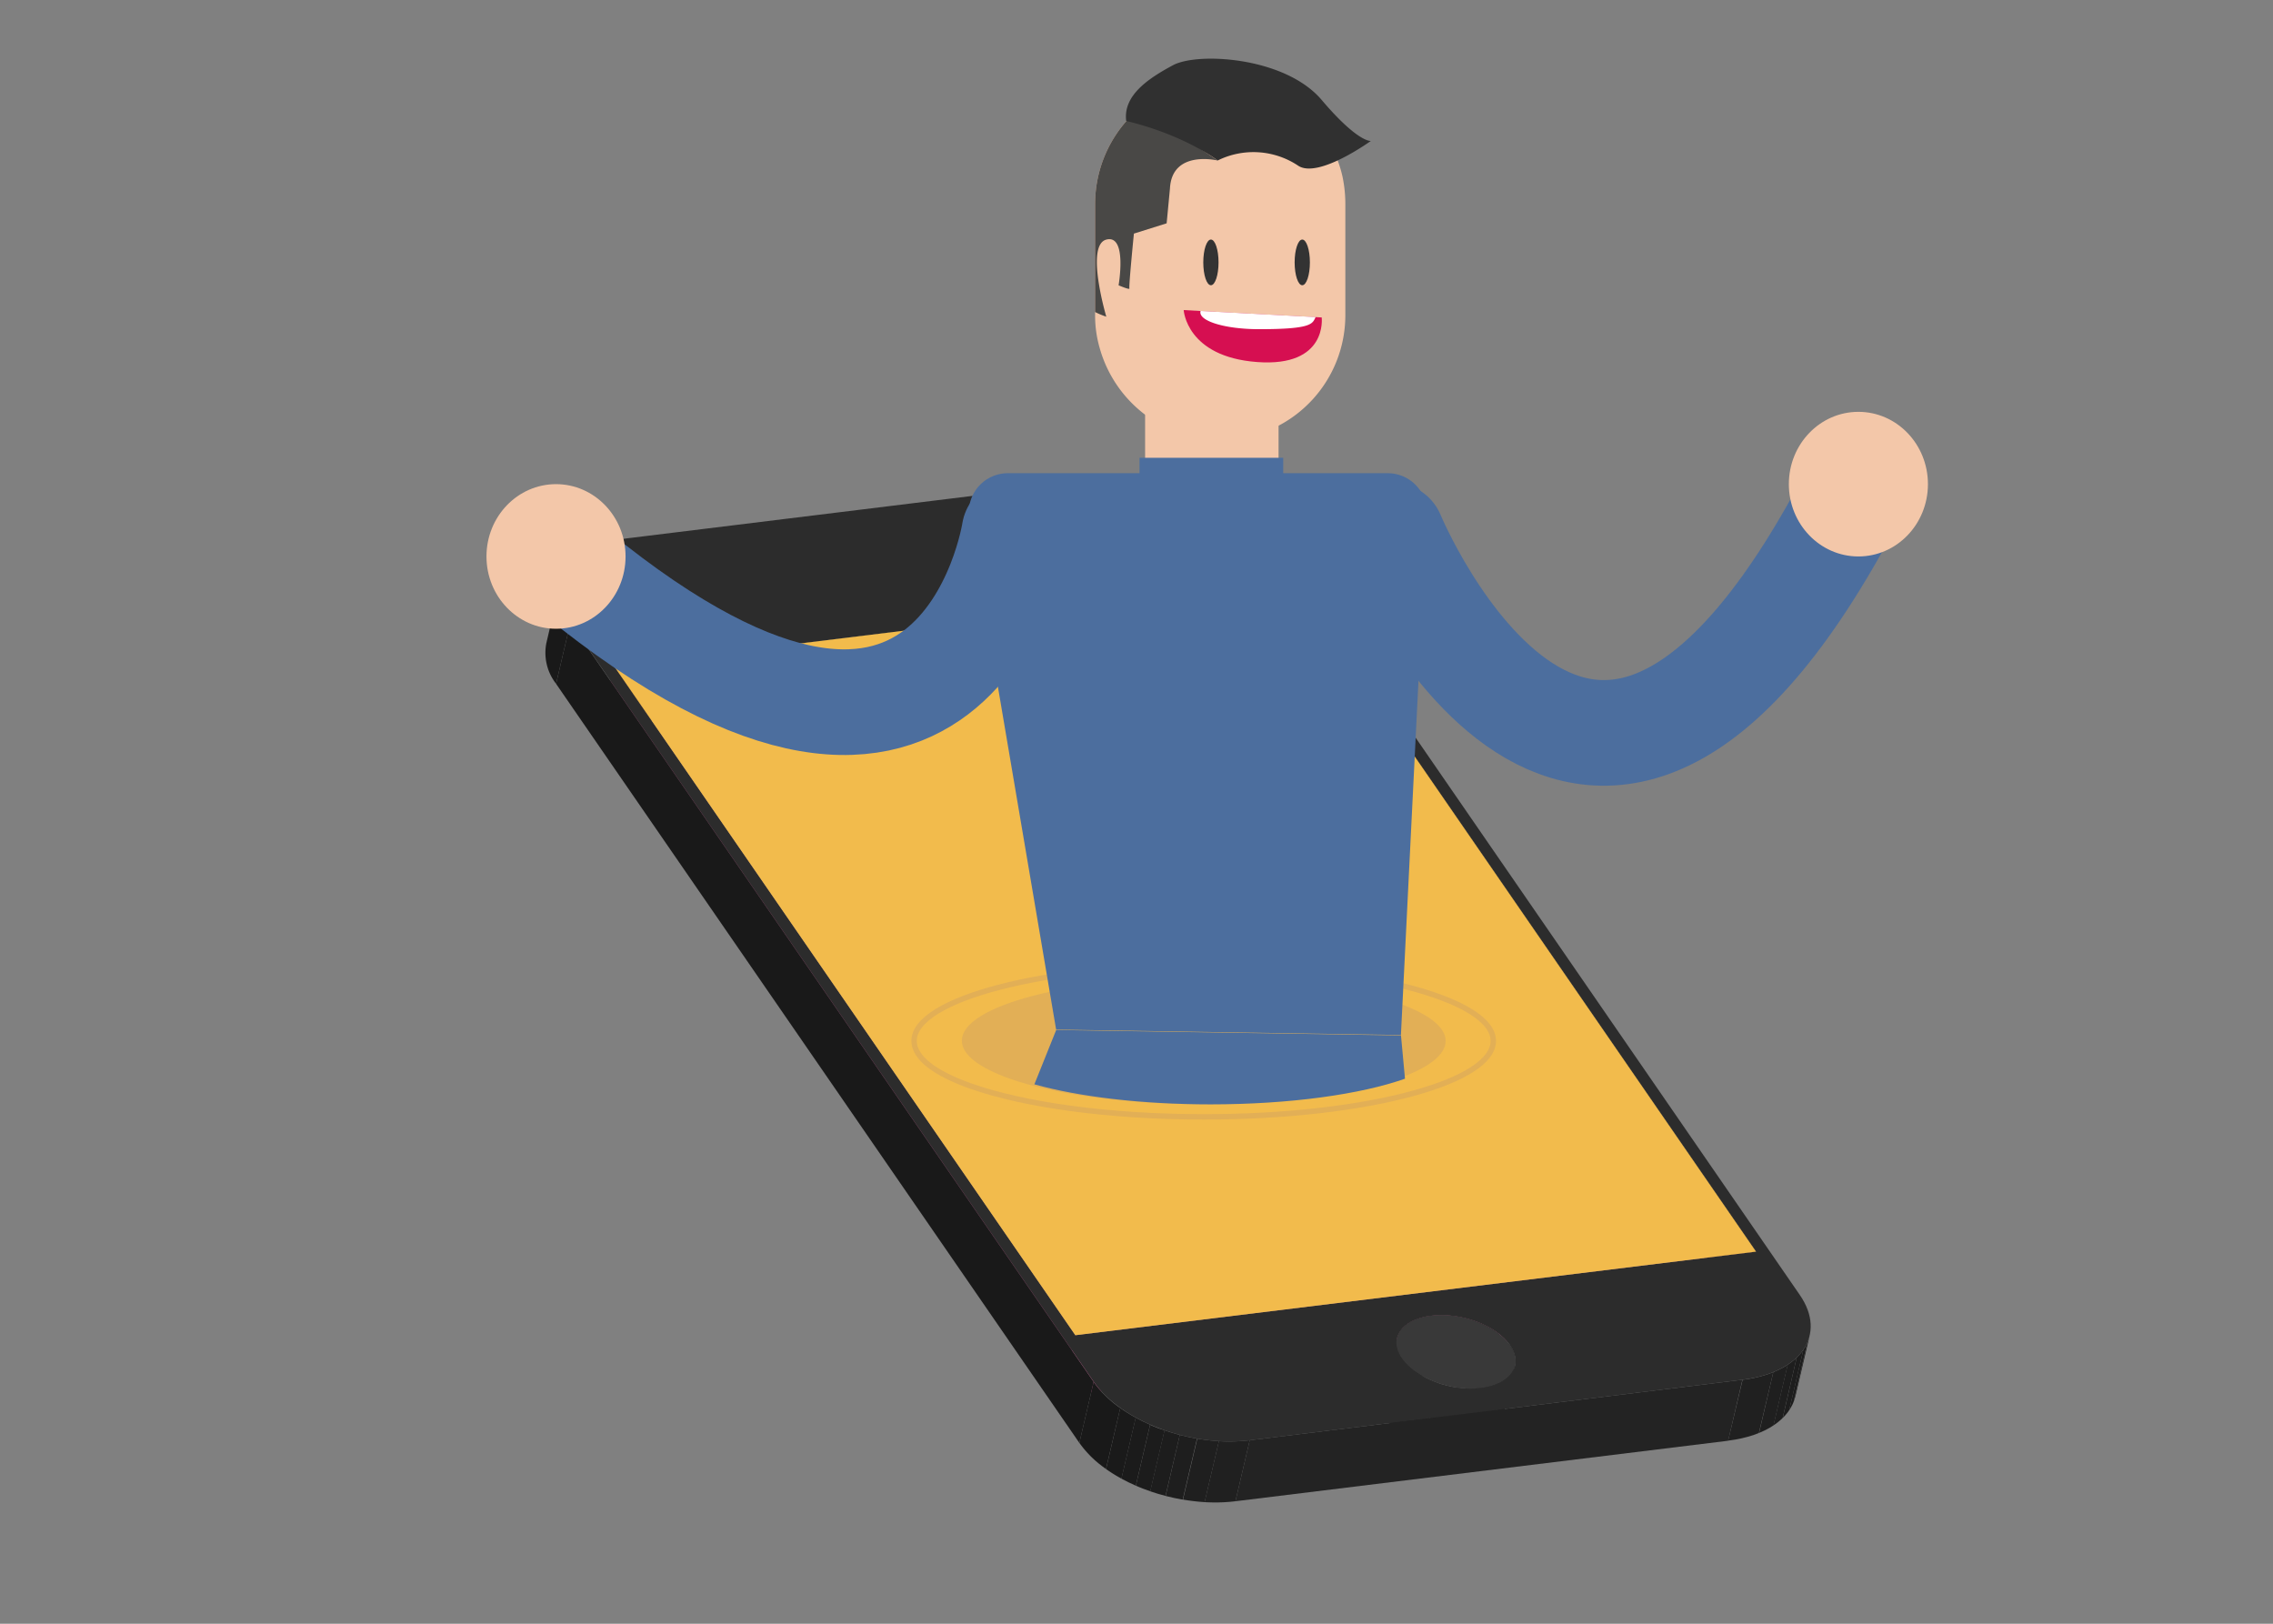 <svg id="Camada_1" data-name="Camada 1" xmlns="http://www.w3.org/2000/svg" xmlns:xlink="http://www.w3.org/1999/xlink" viewBox="0 0 420 300"><rect x="0" y="0" width="420" height="300" fill="#808080" stroke="none"/><defs><style>.cls-1,.cls-31,.cls-32{fill:none;}.cls-2{isolation:isolate;}.cls-3{clip-path:url(#clip-path);}.cls-4{fill:#191919;}.cls-5{fill:#232323;}.cls-6{clip-path:url(#clip-path-2);}.cls-7{fill:#1b1b1b;}.cls-8{fill:#1c1c1c;}.cls-9{fill:#1d1d1d;}.cls-10{fill:#1e1e1e;}.cls-11{fill:#1f1f1f;}.cls-12{fill:#202020;}.cls-13{fill:#b8668f;}.cls-14{clip-path:url(#clip-path-3);}.cls-15{fill:#1a1a1a;}.cls-16{clip-path:url(#clip-path-4);}.cls-17{clip-path:url(#clip-path-5);}.cls-18{fill:#252525;}.cls-19{fill:#262626;}.cls-20{fill:#272727;}.cls-21{fill:#282828;}.cls-22{fill:#2a2a2a;}.cls-23{fill:#222;}.cls-24{fill:#212121;}.cls-25{fill:#824865;}.cls-26{fill:#2c2c2c;}.cls-27{fill:#393939;}.cls-28{fill:#f2bb4c;}.cls-29{clip-path:url(#clip-path-6);}.cls-30{fill:#e2af56;}.cls-31{stroke:#e2af56;}.cls-31,.cls-32{stroke-miterlimit:10;}.cls-32{stroke:#4c6e9e;stroke-linecap:round;stroke-width:19.52px;}.cls-33{fill:#f3c7a9;}.cls-34{fill:#4c6e9e;}.cls-35{fill:#d60f51;}.cls-36{fill:#333;}.cls-37{fill:#fff;}.cls-38{fill:#494846;}.cls-39{fill:#303030;}</style><clipPath id="clip-path"><path class="cls-1" d="M100.94,118.88l2.64-11.27a9.31,9.31,0,0,0,1.81,7.46l-2.64,11.27A9.31,9.31,0,0,1,100.94,118.88Z"/></clipPath><clipPath id="clip-path-2"><path class="cls-1" d="M334.39,246.75,331.75,258c-1,4.11-5.43,7.31-12.43,8.17L322,254.92C329,254.06,333.42,250.86,334.39,246.75Z"/></clipPath><clipPath id="clip-path-3"><path class="cls-1" d="M276.37,259.83a13,13,0,0,0-6.17-4.36l2.64-11.27a13,13,0,0,1,6.17,4.36,4.7,4.7,0,0,1,.91,3.77l-2.64,11.27A4.7,4.7,0,0,0,276.37,259.83Z"/></clipPath><clipPath id="clip-path-4"><path class="cls-1" d="M261.8,254.37c-3.54.43-5.8,2.05-6.29,4.13l2.64-11.27c.49-2.08,2.75-3.7,6.29-4.13a18.24,18.24,0,0,1,8.4,1.09l-2.64,11.27A18.24,18.24,0,0,0,261.8,254.37Z"/></clipPath><clipPath id="clip-path-5"><path class="cls-1" d="M279.92,252.32l-2.64,11.27c-.49,2.08-2.74,3.7-6.28,4.13-5.51.68-12-1.77-14.58-5.45a4.71,4.71,0,0,1-.91-3.77l2.64-11.27a4.71,4.71,0,0,0,.91,3.77c2.54,3.68,9.07,6.12,14.58,5.45C277.18,256,279.44,254.4,279.92,252.32Z"/></clipPath><clipPath id="clip-path-6"><path class="cls-1" d="M230.92,266.1l-2.64,11.27c-10.9,1.34-23.82-3.49-28.84-10.78l2.64-11.27C207.11,262.6,220,267.43,230.92,266.1Z"/></clipPath></defs><title>tec5</title><g class="cls-2"><g class="cls-2"><g class="cls-3"><g class="cls-2"><path class="cls-4" d="M105.39,115.06l-2.64,11.27a9.31,9.31,0,0,1-1.81-7.46l2.64-11.27a9.31,9.31,0,0,0,1.81,7.46"/></g></g></g><polygon class="cls-5" points="239.27 107.66 236.63 118.93 110.84 134.37 113.48 123.1 239.27 107.66"/><polygon class="cls-4" points="324.48 231.25 321.84 242.52 236.63 118.93 239.27 107.66 324.48 231.25"/><g class="cls-2"><g class="cls-6"><g class="cls-2"><path class="cls-7" d="M334.39,246.75,331.75,258a7.46,7.46,0,0,1-.34,1.08L334,247.83a7.46,7.46,0,0,0,.34-1.08"/><path class="cls-8" d="M334,247.83,331.4,259.1a8,8,0,0,1-.82,1.53l2.64-11.27a8,8,0,0,0,.82-1.53"/><path class="cls-9" d="M333.23,249.35l-2.64,11.27a9.29,9.29,0,0,1-1.19,1.41L332,250.76a9.29,9.29,0,0,0,1.19-1.41"/><path class="cls-10" d="M332,250.76,329.39,262a11.5,11.5,0,0,1-1.7,1.36l2.64-11.27a11.5,11.5,0,0,0,1.7-1.36"/><path class="cls-11" d="M330.34,252.12l-2.64,11.27a15.17,15.17,0,0,1-2.67,1.39l2.64-11.27a15.17,15.17,0,0,0,2.67-1.39"/><path class="cls-12" d="M327.67,253.5,325,264.77a22.6,22.6,0,0,1-5.71,1.42L322,254.92a22.6,22.6,0,0,0,5.71-1.42"/></g></g></g><polygon class="cls-13" points="324.48 231.25 321.84 242.52 196.05 257.97 198.69 246.69 324.48 231.25"/><g class="cls-2"><g class="cls-14"><g class="cls-2"><path class="cls-4" d="M279.92,252.32l-2.64,11.27a4.7,4.7,0,0,0-.91-3.77,10.1,10.1,0,0,0-2.49-2.45l2.64-11.27a10.1,10.1,0,0,1,2.49,2.45,4.7,4.7,0,0,1,.91,3.77"/><path class="cls-15" d="M276.52,246.11l-2.64,11.27a14.57,14.57,0,0,0-1.44-.9l2.64-11.27a14.57,14.57,0,0,1,1.44.9"/><path class="cls-7" d="M275.08,245.21l-2.64,11.27c-.43-.24-.88-.45-1.34-.66l2.64-11.27c.46.2.91.42,1.34.66"/><path class="cls-8" d="M273.73,244.55l-2.64,11.27c-.44-.19-.89-.37-1.35-.53L272.38,244c.46.16.91.34,1.35.53"/></g></g></g><g class="cls-2"><g class="cls-16"><g class="cls-2"><path class="cls-8" d="M273.73,244.55l-2.64,11.27c-.44-.19-.89-.37-1.35-.53L272.38,244c.46.16.91.34,1.35.53"/><path class="cls-9" d="M272.38,244l-2.64,11.27c-.47-.16-.94-.31-1.43-.43L271,243.6c.48.13,1,.27,1.43.43"/><path class="cls-10" d="M271,243.6l-2.64,11.27c-.53-.14-1.06-.25-1.6-.34l2.64-11.27c.54.09,1.07.21,1.6.34"/><path class="cls-11" d="M269.35,243.25l-2.64,11.27a18.43,18.43,0,0,0-2-.24L267.31,243a18.43,18.43,0,0,1,2,.24"/><path class="cls-12" d="M267.31,243l-2.64,11.27a16,16,0,0,0-2.87.08,11.44,11.44,0,0,0-2.89.72l2.64-11.27a11.44,11.44,0,0,1,2.89-.72,16,16,0,0,1,2.87-.08"/><path class="cls-11" d="M261.55,243.82l-2.64,11.27a7.67,7.67,0,0,0-1.35.7l2.64-11.27a7.67,7.67,0,0,1,1.35-.7"/><path class="cls-10" d="M260.2,244.52l-2.64,11.27a5.81,5.81,0,0,0-.86.68l2.64-11.27a5.81,5.81,0,0,1,.86-.68"/><path class="cls-9" d="M259.34,245.2l-2.64,11.27a4.69,4.69,0,0,0-.6.71l2.64-11.27a4.69,4.69,0,0,1,.6-.71"/><path class="cls-8" d="M258.74,245.91l-2.64,11.27a4,4,0,0,0-.41.77l2.64-11.27a4,4,0,0,1,.41-.77"/><path class="cls-7" d="M258.32,246.68,255.68,258a3.77,3.77,0,0,0-.17.55l2.64-11.27a3.77,3.77,0,0,1,.17-.55"/></g></g></g><g class="cls-2"><g class="cls-17"><g class="cls-2"><path class="cls-5" d="M279.92,252.32l-2.64,11.27a3.77,3.77,0,0,1-.17.55l2.64-11.27a3.77,3.77,0,0,0,.17-.55"/><path class="cls-18" d="M279.75,252.87l-2.64,11.27a4,4,0,0,1-.41.77l2.64-11.27a4,4,0,0,0,.41-.77"/><path class="cls-19" d="M279.34,253.64l-2.64,11.27a4.69,4.69,0,0,1-.6.71l2.64-11.27a4.69,4.69,0,0,0,.6-.71"/><path class="cls-20" d="M278.73,254.35l-2.64,11.27a5.81,5.81,0,0,1-.86.68L277.88,255a5.81,5.81,0,0,0,.86-.68"/><path class="cls-21" d="M277.88,255l-2.64,11.27a7.67,7.67,0,0,1-1.35.7l2.64-11.27a7.67,7.67,0,0,0,1.35-.7"/><path class="cls-22" d="M276.53,255.73,273.88,267a11.42,11.42,0,0,1-2.88.71,16.06,16.06,0,0,1-2.88.08l2.64-11.27a16.06,16.06,0,0,0,2.88-.08,11.42,11.42,0,0,0,2.88-.71"/><path class="cls-21" d="M270.76,256.53l-2.64,11.27a18.47,18.47,0,0,1-2-.24l2.64-11.27a18.47,18.47,0,0,0,2,.24"/><path class="cls-20" d="M268.72,256.3l-2.64,11.27c-.54-.09-1.07-.21-1.6-.34L267.12,256c.53.14,1.06.25,1.6.34"/><path class="cls-19" d="M267.12,256l-2.64,11.27c-.48-.13-1-.27-1.43-.43l2.64-11.27c.47.16.94.31,1.43.43"/><path class="cls-18" d="M265.69,255.52,263,266.79c-.46-.16-.91-.34-1.35-.53L264.34,255c.44.19.89.37,1.35.53"/><path class="cls-5" d="M264.34,255l-2.64,11.27c-.46-.2-.91-.42-1.34-.66L263,254.34c.43.24.88.45,1.34.66"/><path class="cls-23" d="M263,254.34l-2.64,11.27a14.55,14.55,0,0,1-1.44-.9l2.64-11.27a14.55,14.55,0,0,0,1.44.9"/><path class="cls-24" d="M261.55,253.44l-2.64,11.27a10.08,10.08,0,0,1-2.49-2.44,4.71,4.71,0,0,1-.91-3.77l2.64-11.27a4.71,4.71,0,0,0,.91,3.77,10.08,10.08,0,0,0,2.49,2.44"/></g></g></g><polygon class="cls-25" points="198.69 246.69 196.05 257.97 110.84 134.37 113.48 123.1 198.69 246.69"/><path class="cls-26" d="M207.06,88.26c10.89-1.34,23.8,3.49,28.83,10.78l96.7,140.25c5,7.29.26,14.29-10.62,15.63l-91,11.18c-10.9,1.34-23.82-3.49-28.84-10.78l-96.7-140.25c-5-7.29-.26-14.29,10.63-15.63Zm117.43,143L239.27,107.66,113.48,123.1,198.7,246.69l125.79-15.44m-50.84,25.2c5.5-.68,7.91-4.21,5.37-7.9s-9.07-6.13-14.57-5.45-7.92,4.22-5.37,7.9,9.07,6.12,14.58,5.45"/><path class="cls-27" d="M264.44,243.1c5.5-.68,12,1.77,14.57,5.45s.13,7.22-5.37,7.9-12-1.77-14.58-5.45S258.93,243.78,264.44,243.1Z"/><polygon class="cls-28" points="239.27 107.66 324.48 231.25 198.69 246.69 113.48 123.1 239.27 107.66"/><polygon class="cls-4" points="202.08 255.32 199.44 266.59 102.75 126.34 105.39 115.06 202.08 255.32"/><polygon class="cls-5" points="321.96 254.92 319.32 266.19 228.28 277.37 230.92 266.1 321.96 254.92"/><g class="cls-2"><g class="cls-29"><g class="cls-2"><path class="cls-12" d="M230.92,266.1l-2.64,11.27a31.76,31.76,0,0,1-5.7.17l2.64-11.27a31.76,31.76,0,0,0,5.7-.17"/><path class="cls-11" d="M225.23,266.26l-2.64,11.27a36.52,36.52,0,0,1-4-.47l2.64-11.27a36.52,36.52,0,0,0,4,.47"/><path class="cls-10" d="M221.18,265.8l-2.64,11.27c-1.06-.18-2.12-.41-3.16-.68L218,265.11c1,.27,2.1.5,3.16.68"/><path class="cls-9" d="M218,265.11l-2.64,11.27c-1-.25-1.9-.53-2.83-.85l2.64-11.27c.92.32,1.87.6,2.83.85"/><path class="cls-8" d="M215.19,264.26l-2.64,11.27c-.91-.32-1.81-.66-2.68-1l2.64-11.27c.87.38,1.76.73,2.68,1"/><path class="cls-7" d="M212.51,263.22l-2.64,11.27c-.92-.4-1.8-.83-2.66-1.3l2.64-11.27c.85.47,1.74.9,2.66,1.3"/><path class="cls-15" d="M209.86,261.92l-2.64,11.27a28.8,28.8,0,0,1-2.85-1.77L207,260.14a28.8,28.8,0,0,0,2.85,1.77"/><path class="cls-4" d="M207,260.14l-2.64,11.27a20,20,0,0,1-4.92-4.83l2.64-11.27a20,20,0,0,0,4.92,4.83"/></g></g></g></g><path class="cls-30" d="M267.12,192.32c0,3.11-4.6,5.92-12.11,8-8.15,2.28-19.73,3.7-32.58,3.7-14.71,0-27.76-1.86-35.9-4.74-5.53-2-8.8-4.36-8.8-7,0-6.47,20-11.71,44.7-11.71S267.12,185.85,267.12,192.32Z"/><path class="cls-31" d="M275.93,192.32c0,3.72-5.51,7.09-14.5,9.6-9.76,2.73-23.62,4.43-39,4.43-17.61,0-33.23-2.23-43-5.67-6.62-2.33-10.53-5.22-10.53-8.36,0-7.75,24-14,53.51-14S275.93,184.57,275.93,192.32Z"/><path class="cls-32" d="M187.45,98.26s-10.35,67.68-84.7,4.55"/><path class="cls-32" d="M257.19,98.91s36.53,88.11,86.2-9.46"/><rect class="cls-33" x="211.6" y="62.81" width="24.66" height="38.02" rx="12.33" ry="12.33" transform="translate(447.85 163.63) rotate(180)"/><path class="cls-33" d="M202.35,37.65V58.17a21.59,21.59,0,0,0,.84,6.11,23.33,23.33,0,0,0,8.4,12.34,0,0,0,0,1,0,0,23.07,23.07,0,0,0,37-18.46V37.65a24.74,24.74,0,0,0-.52-5A23.37,23.37,0,0,0,239,18.88,23,23,0,0,0,210.57,20c-.51.42-1,.86-1.46,1.32A23.25,23.25,0,0,0,202.35,37.65Z"/><path class="cls-34" d="M195.15,190.23l63.71,1L263.63,95a7.21,7.21,0,0,0-7.2-7.57h-70.2a7.21,7.21,0,0,0-7.11,8.42Z"/><path class="cls-34" d="M191.13,200.34c8.15,2.28,19.73,3.7,32.58,3.7,14.71,0,27.76-1.86,35.9-4.74l-.74-8-63.71-1Z"/><ellipse class="cls-33" cx="102.74" cy="102.81" rx="12.85" ry="13.36"/><ellipse class="cls-33" cx="343.39" cy="89.45" rx="12.85" ry="13.36"/><path class="cls-35" d="M218.72,57.29s.48,8.63,13.57,9.6,11.93-8.24,11.93-8.24l-1.13-.06-21.25-1.13Z"/><ellipse class="cls-36" cx="240.63" cy="48.48" rx="1.41" ry="4.22"/><ellipse class="cls-36" cx="223.75" cy="48.48" rx="1.41" ry="4.22"/><path class="cls-37" d="M221.8,57.72c0,1.72,4.86,3.1,10.86,3.1,9.83,0,9.83-1,10.44-2.24l-21.25-1.13A.81.81,0,0,0,221.8,57.72Z"/><rect class="cls-34" x="210.56" y="84.59" width="26.55" height="4.86" transform="translate(447.67 174.03) rotate(-180)"/><path class="cls-38" d="M202.35,37.65v20a14.78,14.78,0,0,0,2.07.86s-3.92-13.21,0-14.24,2.27,8.44,2.27,8.44,2.14.93,2,.57.83-10.12.83-10.12l6.05-1.9.61-6.42c.36-7.25,8.84-5.18,8.84-5.18L210.57,20c-.51.42-1,.86-1.46,1.32A23.25,23.25,0,0,0,202.35,37.65Z"/><path class="cls-39" d="M225,29.65s-6.09-4.71-16.9-7.3c-.61-4.71,4.08-7.86,8.66-10.31s20.7-1.53,27.44,6.41,9.1,7.59,9.1,7.59-9.83,7.12-13.49,4.53A14.89,14.89,0,0,0,225,29.65Z"/></svg>